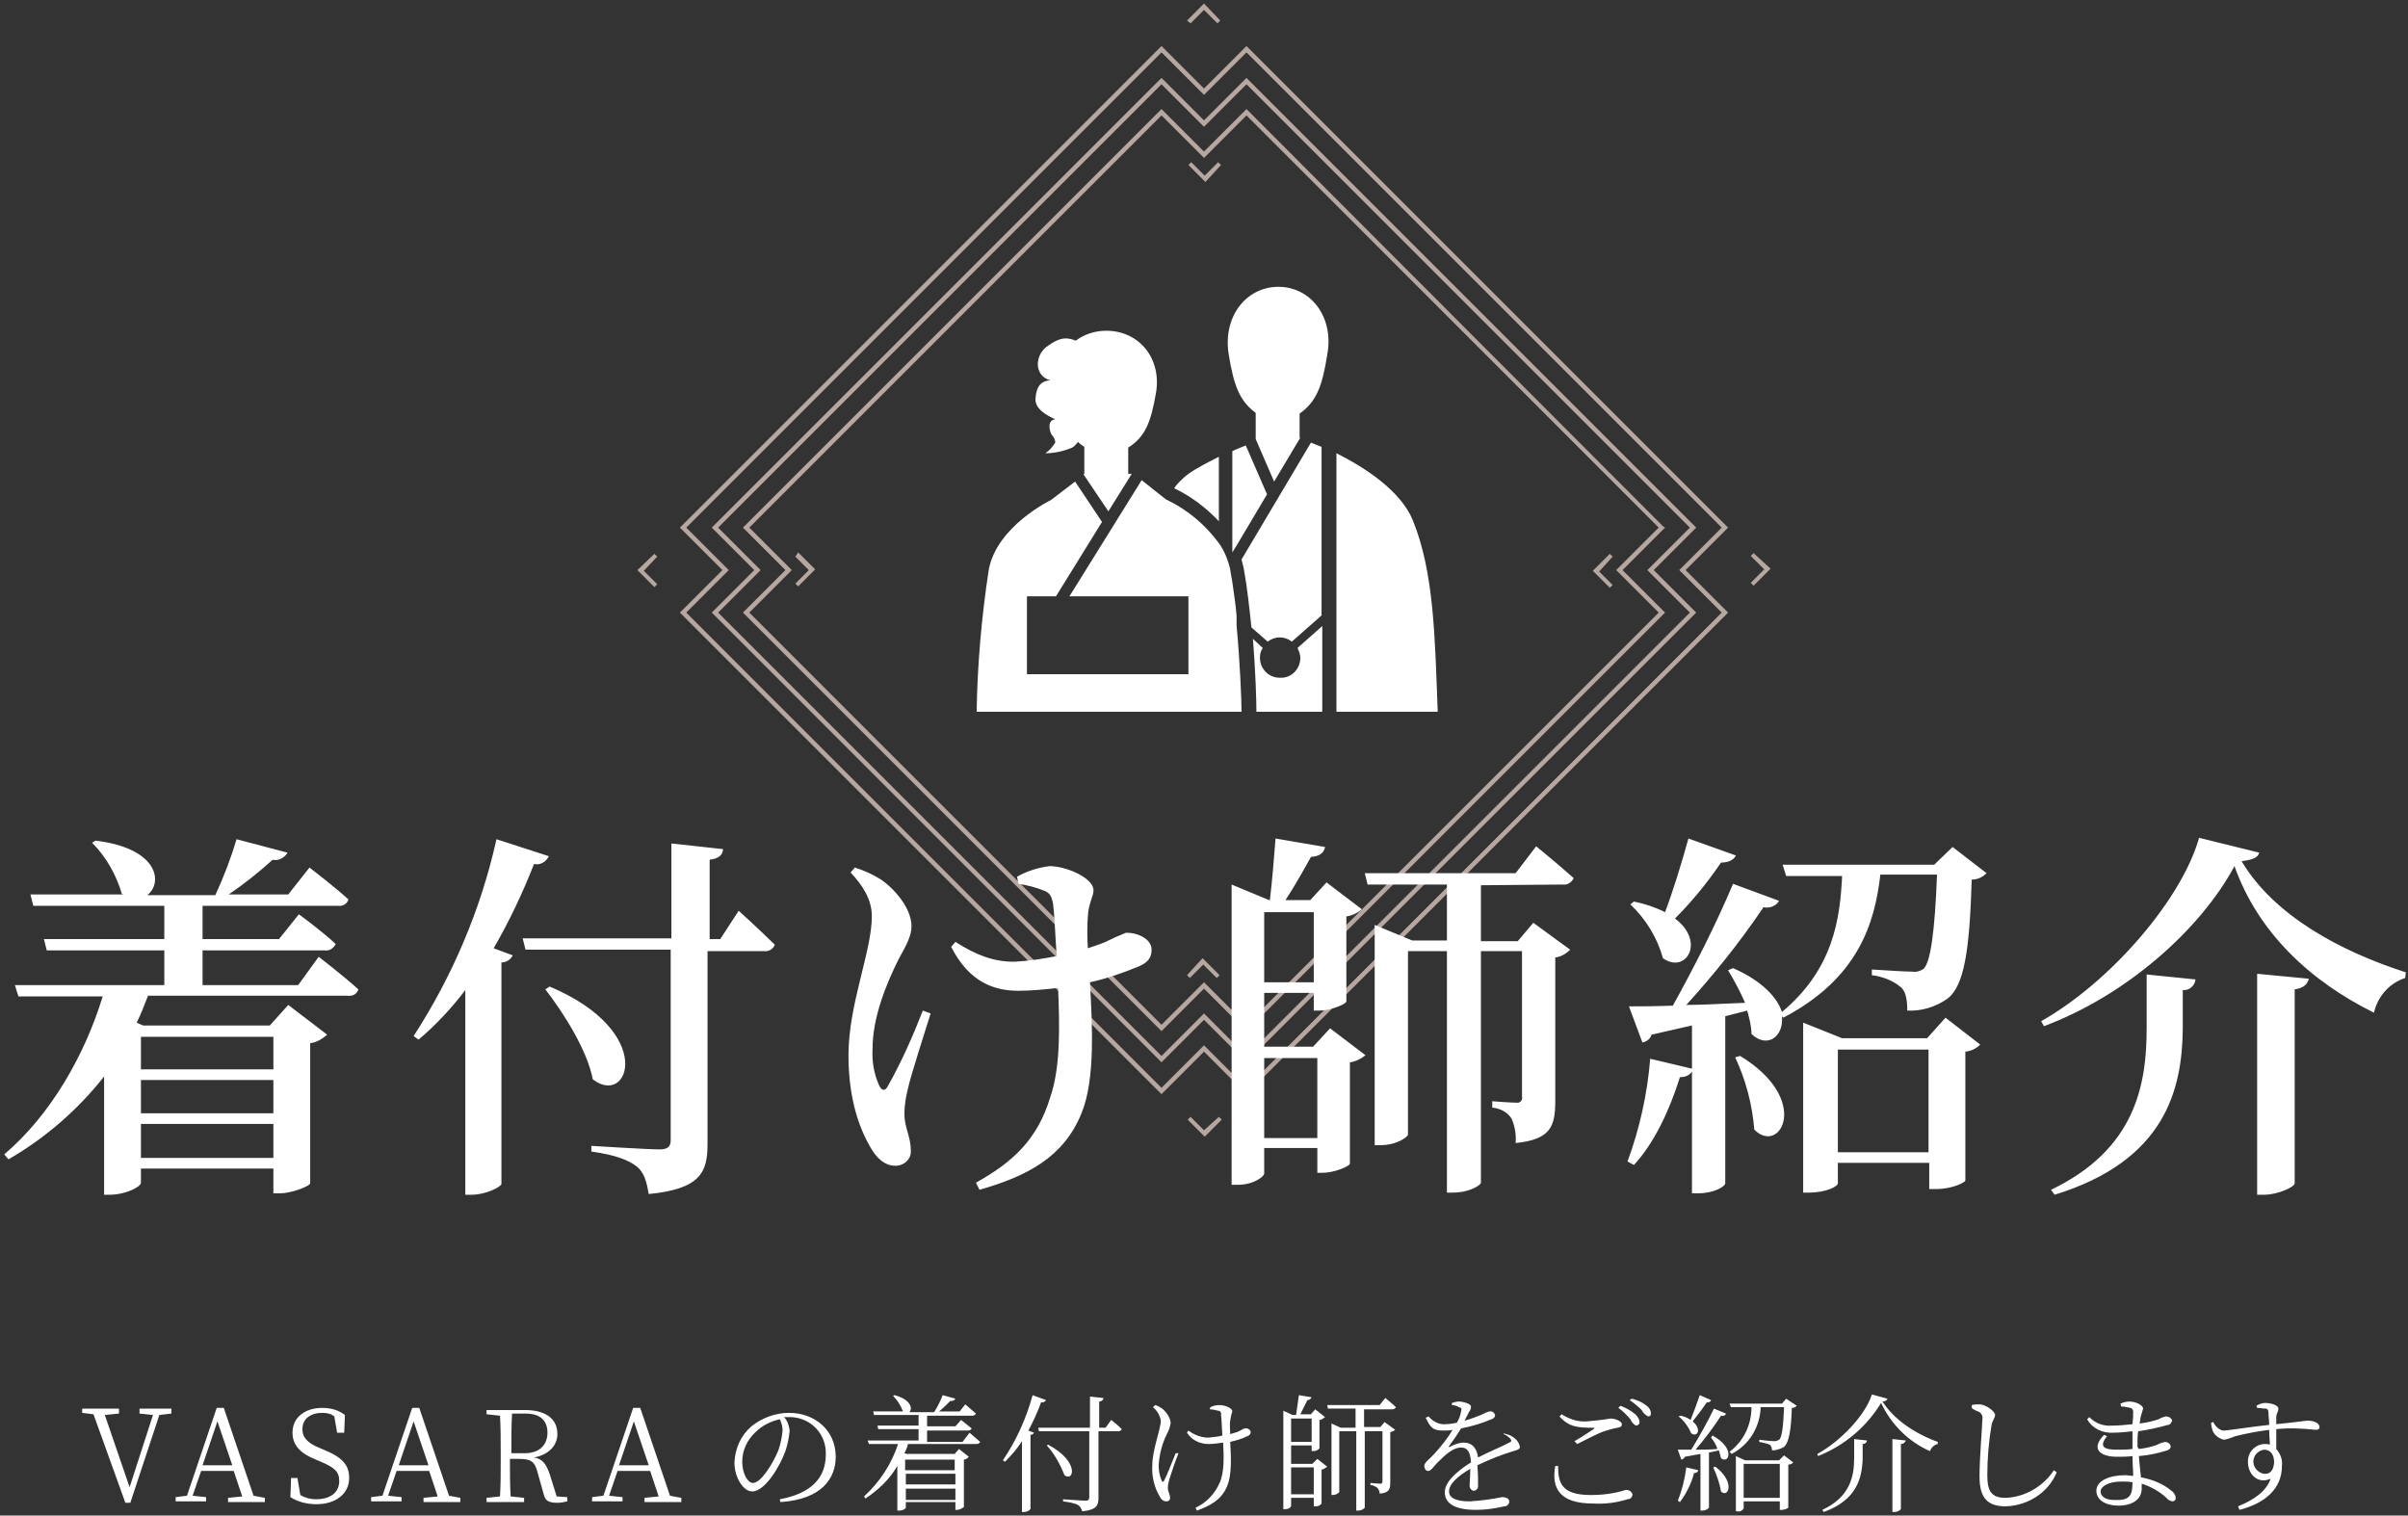 <?xml version="1.0" encoding="utf-8"?>
<!-- Generator: Adobe Illustrator 27.7.0, SVG Export Plug-In . SVG Version: 6.00 Build 0)  -->
<svg version="1.1" id="h.svg" xmlns="http://www.w3.org/2000/svg" xmlns:xlink="http://www.w3.org/1999/xlink" x="0px" y="0px"
	 viewBox="0 0 340 214" style="enable-background:new 0 0 340 214;" xml:space="preserve">
<rect x="0" y="0" width="340" height="214" fill="#333333" stroke="none"/>
<style type="text/css">
	.st0{fill-rule:evenodd;clip-rule:evenodd;fill:#B6A7A1;}
	.st1{fill-rule:evenodd;clip-rule:evenodd;fill:#FFFFFF;}
</style>
<g>
	<path id="菱形" class="st0" d="M168.1,3.3l1.9-1.9l1.9,1.9l0.4-0.4L170,0.5l-2.4,2.4L168.1,3.3L168.1,3.3L168.1,3.3z M247.6,78.1
		l-0.4,0.4l0,0l1.9,1.9l-1.9,1.9l0.4,0.4l2.4-2.4L247.6,78.1z M92.8,78.6l-0.4-0.4l0,0L90,80.5l2.4,2.4l0.4-0.4l-1.9-1.9L92.8,78.6z
		 M170,159.6l-1.9-1.9l-0.4,0.4l2.4,2.4l2.4-2.4l-0.4-0.4L170,159.6z M172.4,23.3l-0.4-0.4l0,0l-1.9,1.9l-1.9-1.9l-0.4,0.4l2.4,2.4
		L172.4,23.3z M167.6,137.7l0.4,0.4l0,0l1.9-1.9l1.9,1.9l0.4-0.4l-2.4-2.4L167.6,137.7z M227.7,78.6l-0.4-0.4l-2.4,2.4l2.4,2.4
		l0.4-0.4l-1.9-1.9L227.7,78.6z M112.3,78.6L112.3,78.6z M112.3,78.6l1.9,1.9l-1.9,1.9l0.4,0.4l2.4-2.4l-2.4-2.4L112.3,78.6z
		 M239.3,74.3L176,11l-6,6l-6-6l-63.5,63.5l6,6l-6,6L164,150l6-6l6,6l63.5-63.5l-6-6l6-6L239.3,74.3z M238.6,86.5L176,149.1l-6-6
		l-6,6l-62.6-62.6l6-6l-6-6L164,11.9l6,6l6-6l62.6,62.6l-6,6L238.6,86.5z M234.8,74.3L176,15.4l-6,6l-6-6l-59.1,59.1l6,6l-6,6
		l59.1,59.1l6-6l6,6l59.1-59.1l-6-6l6-6L234.8,74.3z M234.2,86.5L176,144.7l-6-6l-6,6l-58.2-58.2l6-6l-6-6L164,16.3l6,6l6-6
		l58.2,58.2l-6,6L234.2,86.5z M176,6.5l-6,6l-6-6l-68,68l6,6l-6,6l0.2,0.2l67.8,67.8l6-6l6,6l68-68l-6-6l6-6L176,6.5z M243.1,86.5
		L176,153.6l-6-6l-6,6L96.9,86.5l6-6l-6-6L164,7.4l6,6l6-6l67.1,67.1l-6,6L243.1,86.5z"/>
	<path id="着物一覧icon" class="st1" d="M180.5,40.5c-4.6,0-7.9,4.3-7,9.6c0.7,4.3,1.5,6.5,3.8,8.2v3.7l2.6,6l3.7-6.2l-0.1,0
		v-3.4c2.4-1.7,3.2-3.9,3.9-8.3C188.4,44.8,185.1,40.5,180.5,40.5z M199.5,73.5c-1.7-4.2-6.8-7.5-10.8-9.5v36.5H203
		C202.6,90.1,202.5,80.9,199.5,73.5L199.5,73.5z M178.9,69.8l-3-6.9c-0.7,0.3-1.3,0.5-1.9,0.8v14.3l0.5-0.8L178.9,69.8z M175.3,79
		c0.1,0.4,0.2,0.8,0.3,1.2c0.5,2.7,0.8,5.6,1.1,8.4l2.3,2c1-0.8,2.4-0.8,3.4,0l4.2-3.7V63.1c-0.5-0.2-1-0.4-1.5-0.6L175.3,79z
		 M172.1,73.6v-9.1c-1,0.5-2,1-3,1.6c-1.3,0.7-2.4,1.6-3.3,2.8l0.1,0.1C168.2,70.1,170.3,71.7,172.1,73.6z M183.6,92.9
		c0,1.6-1.3,2.9-2.9,2.8c-1.6,0-2.8-1.3-2.8-2.8c0-0.5,0.1-1,0.4-1.4l-1.4-1.3c0.4,4.8,0.5,8.9,0.5,10.3h9.3V88.4l-3.5,3.1
		C183.4,91.9,183.6,92.4,183.6,92.9L183.6,92.9z M146.2,56.4c0,1.2,1.2,2.1,2.8,2.8c-1.1,0.1-0.9,1.5-0.5,2.2
		c0.3,0.3,0.5,0.7,0.5,1.1c-0.4,0.6-0.8,1.1-1.4,1.5c1.3,0,2.6-0.3,3.8-0.8c0.3-0.2,0.6-0.5,0.8-0.8c0.3,0.3,0.6,0.5,0.9,0.7v3.8
		l-0.1,0.1l3.5,5.2l3.3-5.3h-0.5v-3.7c2.4-1.5,3.2-3.6,3.9-7.6c0.9-4.9-2.3-8.9-7-8.9c-1.6,0-3.1,0.5-4.3,1.4
		c-1.3-0.5-2.2-0.5-3.9,0.7c-2,1.3-2,4.3,0.3,4.9C147,53.8,146.3,54.5,146.2,56.4z M174.6,87c-0.1-1.4-0.3-2.7-0.5-4.1
		c-0.1-0.9-0.3-1.7-0.4-2.5c-0.3-1.3-0.8-2.6-1.6-3.7c-1.9-2.6-4.4-4.7-7.3-6.1l-0.2-0.1l-3.4-2.7l-10.2,16.4h16.8v11H145v-11h4.1
		l6.5-10.5l-3.8-5.7l-3.4,2.6c0,0-7.7,3.7-8.8,9.9c-1,6.6-1.6,13.3-1.7,20h37.4c0-1.6-0.2-6.7-0.7-12.2
		C174.6,87.9,174.6,87.5,174.6,87L174.6,87z"/>
	<path id="VASARAの着付け師をご紹介します" class="st1" d="M24.2,198.9h-4.5v0.7l1.9,0.2L18.3,210l-3.5-10.2l2-0.2v-0.7
		h-5.2v0.6l1.6,0.2l4.5,12.5h0.7l4.1-12.4l1.7-0.2L24.2,198.9L24.2,198.9z M28.6,206.9l2.1-6.2l2.1,6.2H28.6z M35.8,211.2l-4.2-12.4
		h-1l-4.2,12.4l-1.6,0.2v0.6h4.3v-0.6l-1.9-0.2l1.2-3.5H33l1.2,3.6l-2,0.2v0.6h5.2v-0.6L35.8,211.2z M45,204.4
		c-1.4-0.6-2.3-1.3-2.3-2.6c0-1.5,1.2-2.3,2.8-2.3c0.6,0,1.2,0.1,1.7,0.5l0.4,2.3h1l0.1-2.5c-0.9-0.7-2-1-3.2-1
		c-2.4,0-4.2,1.3-4.2,3.5c0,1.9,1.3,3,3.3,3.8l0.7,0.3c1.9,0.8,2.6,1.4,2.6,2.7c0,1.7-1.3,2.6-3.3,2.6c-0.8,0-1.5-0.2-2.2-0.6
		l-0.4-2.4h-0.9l-0.1,2.7c1.1,0.7,2.4,1,3.7,1c2.6,0,4.6-1.4,4.6-3.7c0-1.8-0.9-2.9-3.6-4L45,204.4z M56.3,206.9l2.1-6.2l2.1,6.2
		H56.3z M63.4,211.2l-4.2-12.4h-1L54,211.2l-1.6,0.2v0.6h4.3v-0.6l-1.9-0.2l1.2-3.5h4.6l1.2,3.6l-2,0.2v0.6h5.2v-0.6L63.4,211.2z
		 M72.2,205.2c0-2.1,0-3.8,0.1-5.6h1.9c2.1,0,3.1,1,3.1,2.7c0,1.7-1.1,2.9-3.2,2.9L72.2,205.2L72.2,205.2z M78.6,211.3l-1-3.2
		c-0.5-1.4-1-2.1-2.2-2.3c2.2-0.4,3.3-1.8,3.3-3.3c0-2.2-1.7-3.4-4.6-3.4h-5.4v0.6l1.9,0.2c0.1,1.7,0.1,3.5,0.1,5.2v1
		c0,1.8,0,3.5-0.1,5.2l-1.9,0.2v0.6h5.3v-0.6l-1.9-0.2c-0.1-1.7-0.1-3.4-0.1-5.3h1.2c1.7,0,2.3,0.3,2.7,1.9l0.9,3.2
		c0.2,0.8,0.7,1.1,1.9,1.1c0.5,0,0.9-0.1,1.4-0.2v-0.6L78.6,211.3z M87.4,206.9l2.1-6.2l2.1,6.2H87.4z M94.6,211.2l-4.2-12.4h-1
		l-4.2,12.4l-1.6,0.2v0.6h4.3v-0.6l-1.9-0.2l1.2-3.5h4.6l1.2,3.6l-2,0.2v0.6h5.2v-0.6L94.6,211.2z M110.5,202
		c-0.1,1-0.3,1.9-0.6,2.8c-0.7,1.7-2.4,4.6-3.6,4.6c-0.7,0-1.5-1.3-1.5-3c0-1.6,0.7-3.1,1.9-4.2c0.9-0.9,2.1-1.5,3.4-1.8
		C110.3,200.8,110.5,201.4,110.5,202L110.5,202z M110.2,212.1c5.9-0.4,7.8-3.4,7.8-6.4c0-3.7-2.9-6.2-6.6-6.2
		c-1.9,0-3.8,0.7-5.3,1.9c-1.5,1.3-2.3,3.1-2.4,5.1c0,2.2,1.3,4.1,2.5,4.1c1.8,0,3.9-3.5,4.7-5.7c0.3-0.9,0.5-1.9,0.6-2.9
		c-0.1-0.7-0.3-1.4-0.8-1.9c0.2,0,0.4,0,0.6,0c2.8-0.1,5.2,2,5.3,4.9c0,0.1,0,0.3,0,0.4c0,3.3-2.1,5.5-6.5,6.3L110.2,212.1z
		 M134.8,206.1v1.5h-7v-1.5H134.8z M127.9,211.8v-1.6h7v1.6L127.9,211.8L127.9,211.8z M127.9,208.1h7v1.5h-7V208.1z M135.9,203.6h-5
		V202h5.8c0.2,0,0.4-0.1,0.5-0.3c-0.5-0.4-1-0.8-1.5-1.2l-0.8,0.9h-4v-1.5h6.4c0.2,0,0.4-0.1,0.5-0.3c-0.6-0.5-1.5-1.3-1.5-1.3
		l-0.8,1h-2.9c0.6-0.5,1.1-1,1.6-1.5c0.3,0.1,0.6-0.1,0.7-0.3l-1.8-0.5c-0.3,0.8-0.7,1.6-1.2,2.4h-3.5c0.5-0.5,0.2-1.8-2.1-2.4
		l-0.2,0.1c0.6,0.6,1.1,1.4,1.4,2.2h-4.2l0.1,0.5h6.3v1.5h-5.8l0.1,0.5h5.7v1.6h-7.2l0.2,0.5h4.1c-0.9,2.8-2.6,5.4-4.8,7.4l0.2,0.3
		c1.8-1.2,3.4-2.7,4.5-4.6v6.3h0.2c0.4,0,0.8-0.1,1-0.4v-0.8h7v1.1h0.2c0.4,0,0.7-0.2,1-0.4v-6.7c0.3,0,0.5-0.2,0.7-0.4l-1.4-1.1
		l-0.6,0.7H128l-0.3-0.1c0.2-0.4,0.4-0.8,0.5-1.3h9.7c0.2,0,0.4-0.1,0.5-0.3c-0.6-0.5-1.5-1.3-1.5-1.3L135.9,203.6z M145.8,197
		c-0.9,3.3-2.3,6.4-4.2,9.2l0.3,0.2c0.9-0.9,1.7-1.8,2.4-2.9v10h0.2c0.4,0,0.7-0.1,1-0.4v-10.5c0.2,0,0.4-0.1,0.5-0.3l-0.8-0.3
		c0.7-1.3,1.3-2.6,1.8-4c0.3,0.1,0.6-0.1,0.7-0.3L145.8,197z M156.1,201.6h-0.9v-3.7c0.3,0,0.6-0.2,0.6-0.5c0,0,0,0,0,0l-1.9-0.2
		v4.4h-7.3l0.1,0.5h7.1v9.3c0,0.3-0.1,0.5-0.5,0.5c-0.5,0-3.2-0.2-3.2-0.2v0.3c0.7,0.1,1.5,0.2,2.1,0.5c0.3,0.2,0.5,0.5,0.6,0.9
		c2.1-0.2,2.3-0.9,2.3-1.9v-9.4h2.8c0.2,0,0.4-0.1,0.5-0.3c-0.6-0.6-1.5-1.3-1.5-1.3L156.1,201.6z M147.8,204.1
		c1.1,1.2,1.9,2.7,2.5,4.2c1.3,1,2.2-1.9-2.3-4.3L147.8,204.1z M166,205.2c-0.5,1.2-1.3,3.3-1.6,3.8c-0.1,0.3-0.3,0.3-0.4,0
		c-0.3-0.7-0.4-1.4-0.4-2.1c0.1-1.6,0.5-3.1,1.2-4.5c0.3-0.5,0.4-1,0.5-1.5c-0.1-0.8-0.6-1.5-1.2-2c-0.3-0.2-0.6-0.4-1-0.5l-0.3,0.3
		c0.6,0.5,1,1.2,1.1,1.9c0,1.2-1.2,4.1-1.2,6.3c-0.1,1.6,0.3,3.2,1.1,4.5c0.2,0.4,0.5,0.6,0.9,0.6c0.3,0,0.5-0.2,0.5-0.4
		c0,0,0,0,0-0.1c0-0.6-0.3-0.8-0.3-1.4c0-0.4,0.1-0.8,0.2-1.2c0.2-0.6,0.8-2.5,1.3-3.7L166,205.2z M170.8,199c0.4,0,0.8,0.1,1.2,0.2
		c0.3,0,0.5,0.3,0.4,0.6c0.1,0.5,0.1,1.8,0.2,2.9c-0.7,0.2-1.3,0.2-2,0.3c-1,0-2-0.4-2.8-1l-0.2,0.3c0.6,1,1.8,1.6,3,1.6
		c0.7,0,1.4-0.1,2.1-0.2c0.1,1.8,0.2,4.2-0.5,5.7c-0.7,1.6-1.9,2.8-3.4,3.5l0.2,0.4c1.9-0.7,3.4-1.5,4.2-3.3
		c0.8-1.7,0.6-4.5,0.5-6.4c0.8-0.2,1.6-0.4,2.4-0.8c0.3-0.1,0.5-0.3,0.5-0.6c-0.1-0.4-0.5-0.6-0.9-0.5c-0.1,0-0.3,0.2-1,0.5
		c-0.3,0.1-0.7,0.2-1,0.3c0-0.7-0.1-1.5,0-1.9c0.1-0.4,0.1-0.8,0.3-1.3c0-0.5-1.1-0.9-1.8-0.9c-0.5,0-0.9,0.1-1.3,0.3L170.8,199z
		 M182.3,211v-3.8h3.2v3.8L182.3,211L182.3,211z M185.2,200.3v3.3h-2.9v-3.3H185.2z M185.3,206.7h-3v-2.6h2.9v0.8h0.2
		c0.3,0,0.7-0.1,0.9-0.4v-4c0.3,0,0.5-0.2,0.8-0.4l-1.4-1.1l-0.6,0.7h-1.5c0.3-0.6,0.7-1.4,1-2c0.3,0,0.5-0.2,0.6-0.4l-1.8-0.3
		c-0.1,0.8-0.3,2-0.4,2.8h-0.5l-1.3-0.6v13.9h0.2c0.4,0,0.7-0.1,0.9-0.4v-1.2h3.2v1.2h0.2c0.4,0,0.7-0.1,0.9-0.4v-4.8
		c0.3,0,0.5-0.2,0.8-0.4l-1.4-1.1L185.3,206.7z M196.6,199c0.2,0,0.4-0.1,0.5-0.3c-0.5-0.5-1.5-1.3-1.5-1.3l-0.8,1h-7.4l0.1,0.5h3.9
		v2.7h-2.1l-1.3-0.6v10.1h0.1c0.4,0,0.7-0.1,1-0.4v-8.6h2.4v11.2h0.2c0.4,0,0.7-0.1,1-0.4v-10.8h2.5v7.1c0,0.1-0.1,0.3-0.2,0.3
		c0,0-0.1,0-0.1,0c-0.3,0-1.4-0.1-1.4-0.1v0.3c0.4,0,0.7,0.2,1,0.4c0.2,0.3,0.3,0.5,0.3,0.8c1.4-0.1,1.5-0.7,1.5-1.6v-7.1
		c0.3,0,0.5-0.2,0.7-0.3l-1.5-1.1l-0.6,0.7h-2.3V199L196.6,199L196.6,199z M212.3,202.5c0.3,0.1,0.6,0.3,0.9,0.6
		c0.3,0.3,0.2,0.5-0.1,0.6c-1.1,0.6-2.9,1.3-4.4,2.1c-0.2-1.4-0.9-2.1-2-2.1c-0.7,0-1.4,0.3-2,0.6c-0.1,0.1-0.2,0-0.1-0.1
		c0.6-0.8,1.2-1.7,1.7-2.5c1.5-0.3,2.9-0.7,4.3-1.3c0.3-0.1,0.5-0.3,0.5-0.6c-0.1-0.3-0.4-0.6-0.8-0.5c0,0,0,0,0,0
		c-0.4,0.1-0.8,0.3-1.2,0.5c-0.8,0.3-1.5,0.6-2.3,0.8c0.2-0.5,0.5-0.9,0.6-1.2c0.2-0.2,0.3-0.5,0.3-0.8c0-0.4-1.2-0.7-1.7-0.7
		c-0.3,0-0.7,0.1-1,0.2v0.3c0.3,0,0.7,0.1,1,0.3c0.4,0.1,0.4,0.3,0.3,0.6c-0.1,0.6-0.3,1.1-0.6,1.6c-0.5,0.1-1.1,0.2-1.6,0.2
		c-0.9,0.1-1.8-0.4-2.4-1.1l-0.4,0.2c0.7,1.4,1,1.8,2.5,1.8c0.4,0,0.9,0,1.3-0.1c-0.7,1.2-1.6,2.3-2.5,3.3c-0.8,0.9-1.5,1.3-1.5,1.8
		c0,0.3,0.2,0.7,0.5,0.7c0,0,0.1,0,0.1,0c0.4,0,0.9-0.9,1.6-1.5c0.8-0.8,1.9-1.8,3-1.8c0.9,0,1.3,0.6,1.4,2.1
		c-2.1,1.3-3.7,2.8-3.7,4.2s1.1,2.5,4.4,2.5c1.4,0,2.7-0.2,4-0.5c0.4,0,0.7-0.3,0.7-0.7c0-0.3-0.3-0.6-1-0.6c-1.5,0.3-3,0.5-4.6,0.6
		c-1.7,0-2.9-0.4-2.9-1.4c0-1.1,1.3-2.2,3-3.2c0,1-0.1,1.9-0.1,2.4c0,0.3,0.2,0.6,0.5,0.7c0,0,0.1,0,0.1,0c0.3,0,0.6-0.3,0.6-0.6
		c0,0,0-0.1,0-0.1c0-0.6,0-1.9-0.1-2.9c1.7-0.8,3.4-1.5,5.1-2c0.7-0.2,0.9-0.3,0.9-0.6c-0.1-0.6-0.5-1.1-1-1.4
		c-0.4-0.3-0.9-0.4-1.3-0.5L212.3,202.5z M219.6,207c-0.6,3.2,0.7,5.3,5.3,5.3c1.7,0.1,3.3-0.1,4.9-0.6c0.4,0,0.7-0.3,0.7-0.7
		c-0.1-0.4-0.6-0.7-1-0.6c-1.6,0.5-3.2,0.7-4.9,0.7c-4.2,0-4.6-1.8-4.6-4.1L219.6,207L219.6,207z M222.7,203.9
		c1.2-0.6,2.9-1.5,3.8-1.8c0.6-0.2,1.3-0.4,1.9-0.5c0.5-0.1,0.6-0.2,0.6-0.5c0-0.4-0.9-0.8-1.6-0.8c-1.1,0.2-2.2,0.3-3.3,0.4
		c-1.3,0.1-2.5-0.3-3.6-1l-0.3,0.3c1.3,1.5,2.6,1.6,4.7,1.6c0.3,0,0.3,0.1,0.1,0.2c-0.6,0.4-1.8,1.2-2.7,1.7L222.7,203.9z
		 M230.1,197.7c0.6,0.4,1.2,0.9,1.7,1.4c0.2,0.4,0.5,0.7,0.9,0.9c0.2,0,0.4-0.1,0.4-0.3c0,0,0-0.1,0-0.1c0-0.5-0.3-0.9-0.6-1.1
		c-0.6-0.5-1.3-0.8-2.1-1L230.1,197.7z M228.5,198.8c0.6,0.4,1.2,1,1.7,1.6c0.2,0.4,0.4,0.7,0.8,0.9c0.2,0,0.4-0.1,0.5-0.4
		c0,0,0-0.1,0-0.1c0-0.4-0.3-0.8-0.6-1.1c-0.6-0.5-1.3-0.9-2.1-1.2L228.5,198.8z M240,197c-0.4,1.2-0.9,2.5-1.3,3.5
		c-0.4-0.3-0.9-0.5-1.4-0.6L237,200c0.8,0.6,1.4,1.5,1.8,2.4c0.9,0.6,1.5-0.6,0.2-1.7c0.7-0.9,1.4-1.8,2-2.7
		c0.3,0.1,0.5-0.1,0.6-0.3L240,197z M237.2,212.1c0.9-1.2,1.6-2.6,2-4.1c0.3,0,0.5-0.1,0.6-0.4l-1.7-0.4c-0.2,1.6-0.6,3.2-1.2,4.7
		L237.2,212.1z M241.6,203c0.4,0.5,0.7,1,0.9,1.6c-1.1,0.1-2.2,0.1-3.1,0.1c1.3-1.5,2.5-3.1,3.6-4.8c0.3,0.1,0.6,0,0.7-0.3l-1.7-0.7
		c-0.8,1.7-2.1,4-3.2,5.8c-0.8,0-1.5,0-1.9,0l0.5,1.4c0.2,0,0.4-0.2,0.5-0.4l2.2-0.4v8h0.2c0.4,0,0.7-0.1,1-0.4v-7.8
		c0.5-0.1,1-0.2,1.4-0.3c0.1,0.3,0.2,0.7,0.3,1.1c1.1,0.9,2.1-1.4-1.2-3.2L241.6,203z M241.9,207.2c0.5,1.1,0.9,2.2,1.1,3.4
		c1,1,2.1-1.3-0.8-3.5L241.9,207.2z M246.2,211.5v-4.8h5.1v4.8H246.2z M251.2,206.2h-4.8l-1.3-0.6v7.8h0.2c0.4,0.1,0.7-0.1,0.9-0.4
		v-1h5.1v1.2h0.2c0.4,0,0.7-0.1,1-0.3v-6.1c0.3,0,0.5-0.1,0.7-0.3l-1.3-1L251.2,206.2z M252.2,197.5l-0.6,0.7h-7.4l0.2,0.5h2.9
		c0,2.5-1.1,4.8-3.1,6.3l0.3,0.3c2.5-1.3,4-3.8,4.1-6.6h3.3c-0.1,2.7-0.3,4.3-0.7,4.6c-0.2,0.1-0.4,0.2-0.6,0.2
		c-0.4,0-1.5-0.1-2.2-0.2v0.3c0.5,0.1,1,0.2,1.5,0.4c0.2,0.2,0.3,0.5,0.3,0.8c0.6,0,1.2-0.2,1.7-0.5c0.7-0.6,1-2.4,1.1-5.5
		c0.3,0,0.5-0.1,0.7-0.3L252.2,197.5z M267.2,203.2v10.3h0.2c0.4,0,0.7-0.1,1-0.4v-9.2c0.3,0,0.6-0.2,0.7-0.5L267.2,203.2z
		 M261.8,203.2v2.7c0,2.6-0.6,5.5-4.5,7.3l0.2,0.3c4.7-1.7,5.4-4.8,5.5-7.5v-2.1c0.3,0,0.6-0.2,0.6-0.5L261.8,203.2z M265.6,198.1
		c1.4,3,3.9,5.5,6.9,6.8c0.2-0.5,0.6-0.9,1.1-1l0-0.3c-3.3-1.2-6.2-3.2-7.8-5.7c0.3,0,0.6-0.1,0.7-0.4l-2.2-0.6
		c-0.9,2.9-4.4,6.6-7.7,8.4l0.1,0.3C260.5,204.1,263.6,201.4,265.6,198.1L265.6,198.1z M279.5,199.4c0.3,0.2,0.5,0.6,0.4,1
		c0,1-0.4,5.3-0.4,8.1c0,3.1,1.2,4.2,3.7,4.2c3.1-0.1,6-1.9,7.2-4.8l-0.4-0.3c-1.5,2.3-4.1,3.8-6.8,3.9c-2,0-2.6-0.9-2.6-3.2
		c0-2.4,0.2-4.7,0.6-7.1c0.2-0.8,0.5-1,0.5-1.4c0-0.5-1.2-1.4-2.1-1.5c-0.4,0-0.8,0-1.2,0.1v0.4
		C278.7,199.1,279.1,199.2,279.5,199.4L279.5,199.4z M298.5,211.8c-1.2,0-1.9-0.5-1.9-1.2c0-0.7,1.1-1.4,2.9-1.4
		c0.5,0,1.1,0,1.6,0.1C301.1,211.2,300.7,211.9,298.5,211.8L298.5,211.8z M301.8,204.3c0-0.8,0-1.6,0.1-2.2c1.4-0.2,2.8-0.5,4.2-0.9
		c0.3,0,0.5-0.3,0.6-0.6c-0.1-0.4-0.5-0.6-0.9-0.6c-0.4,0.1-0.7,0.2-1,0.4c-0.9,0.3-1.8,0.5-2.7,0.6c0.1-0.4,0.1-0.8,0.2-1.1
		c0.1-0.3,0.2-0.7,0.3-1c0-0.5-1.1-1-1.9-1c-0.4,0-0.9,0.1-1.3,0.3l0.1,0.4c0.4,0,0.9,0.1,1.3,0.2c0.2,0,0.4,0.3,0.4,0.5
		c0,0,0,0,0,0c0,0.2,0,0.9-0.1,1.8c-1,0.1-1.9,0.2-2.9,0.2c-1.2,0.1-2.3-0.3-3.2-1.2l-0.3,0.3c0.7,1.3,2.2,2,3.7,1.9
		c0.9,0,1.8-0.1,2.7-0.2c0,0.6,0,1.2,0,1.8v0.7c-0.7,0.1-1.5,0.1-2.2,0.1c-1.8,0-2.6-0.4-1.4-1.9l-0.4-0.2c-1.9,1.9-0.7,3.1,1.8,3.1
		c0.7,0,1.5,0,2.2-0.1c0,1.1,0.1,2.1,0.1,2.8c-0.4,0-0.7-0.1-1.1-0.1c-2.3,0-4.1,0.8-4.1,2.2c0,1.3,1.3,2.1,3.1,2.1
		c2,0,3.3-0.9,3.3-2.4c0-0.2,0-0.5,0-0.7c1.3,0.4,2.5,1.1,3.5,2c0.2,0.3,0.5,0.4,0.8,0.5c0.3,0,0.5-0.2,0.5-0.4c0,0,0-0.1,0-0.1
		c0-0.4-0.3-0.8-0.6-1c-1.2-1-2.7-1.6-4.3-1.9c-0.1-0.8-0.2-1.9-0.3-3c1.4-0.1,2.7-0.4,4-0.8c0.3-0.1,0.5-0.3,0.5-0.6
		c-0.1-0.4-0.5-0.6-0.8-0.6c-0.4,0.1-0.8,0.2-1.1,0.4c-0.8,0.3-1.7,0.5-2.6,0.6L301.8,204.3L301.8,204.3z M319.6,208.1
		c-0.9-0.2-1.6-1.1-1.4-2c0.1-0.7,0.7-1.3,1.5-1.4c0.8,0,1.4,0.6,1.4,1.8C321,207.7,320.5,208.2,319.6,208.1L319.6,208.1z
		 M318.7,198.8c0.4,0,0.8,0.1,1.2,0.1c0.3,0,0.4,0.3,0.4,0.6c0,0.5,0.1,1.1,0.1,1.7c-2.1,0.2-5.8,0.8-6.5,0.8
		c-0.6-0.1-1.1-0.6-1.4-1.2l-0.3,0.1c0,0.4,0.1,0.7,0.2,1.1c0.3,0.7,0.9,1.1,1.6,1.3c0.6-0.1,1.1-0.3,1.6-0.5
		c1.6-0.4,3.2-0.7,4.8-0.9c0,0.8,0.1,1.6,0.1,2.1c-0.2-0.1-0.5-0.1-0.7-0.1c-1.3,0-2.4,1.1-2.4,2.4c0,0,0,0.1,0,0.1
		c0,1.8,1.4,3.2,3.2,2.4c-0.6,1.8-2.4,3-4.6,3.9l0.2,0.5c3.5-0.9,6-2.9,6-6.2c0.1-0.9-0.2-1.7-0.8-2.4c0-0.9,0-1.9,0-2.8
		c1.9-0.2,3.7-0.1,5.6,0.1c0.2,0,0.5-0.1,0.5-0.3c0,0,0-0.1,0-0.1c0-0.6-0.9-0.9-1.6-0.9c-0.4,0-1.5,0.2-4.5,0.5c0-0.4,0-0.8,0-1
		c0-0.5,0.3-0.7,0.3-1.2c0-0.5-1.1-0.8-1.9-0.8c-0.4,0-0.9,0.2-1.2,0.4L318.7,198.8z"/>
	<path id="着付け師紹介" class="st1" d="M38.6,146.4v4.6H19.9v-4.6H38.6z M19.9,163.5v-4.8h18.7v4.8H19.9z M19.9,152.5h18.7
		v4.7H19.9V152.5z M42.1,139.1H28.6v-4.9h17.3c0.6,0.1,1.2-0.3,1.5-0.9c-1.9-1.8-5.2-4.2-5.2-4.2l-2.8,3.5H28.6v-4.7h19.1
		c0.6,0.1,1.3-0.2,1.5-0.9c-2.1-1.9-5.5-4.5-5.5-4.5l-3,3.8h-8.4c2.2-1.5,4.2-3.1,6.2-4.9c0.8,0.2,1.7-0.3,2.1-1l-7.2-1.9
		c-0.8,2.7-1.8,5.3-3,7.9h-9.6c2.2-1.7,1.7-6.6-7.3-7.7l-0.5,0.3c2,2,3.4,4.5,4.2,7.2l0.2,0.1H4.3l0.4,1.6h18.5v4.7h-17l0.4,1.6
		h16.6v4.9H2.1l0.5,1.6h11.9C12,148.9,7.2,157.4,0.6,163l0.6,0.7c5.2-3,9.8-7,13.5-11.7v16.7h0.8c2.2,0,4.4-1.1,4.4-1.7v-2h18.7v3.5
		h0.9c1.7,0,4.2-1,4.3-1.4v-19.8c0.9-0.1,1.7-0.6,2.4-1.2l-5.5-4.2l-2.6,2.9H20.2l-0.9-0.4c0.6-1.2,1.1-2.5,1.6-3.8h28.2
		c0.6,0.1,1.3-0.2,1.5-0.9c-2.1-1.9-5.6-4.6-5.6-4.6L42.1,139.1z M70.1,118.5c-2.2,9.9-6.2,19.3-11.7,27.8l0.7,0.5
		c2.5-2.1,4.7-4.5,6.6-7v28.9h0.9c2,0,4.1-1.1,4.2-1.5v-31.3c0.7,0,1.3-0.4,1.6-1l-2.7-1c2.2-3.8,4.1-7.8,5.7-11.9
		c0.9,0.2,1.7-0.3,2.1-1.1L70.1,118.5z M101.7,132.6h-1.5v-11.2c1.3-0.2,1.8-0.6,1.9-1.5l-7.3-0.8v13.4h-21l0.4,1.6h20.5v26.9
		c0,0.9-0.4,1.3-1.6,1.3c-1.6,0-9.6-0.5-9.6-0.5v0.8c3.5,0.5,5.2,1.2,6.4,2.1c1.1,0.9,1.4,2.2,1.7,3.9c7.3-0.7,8.3-3.1,8.3-7v-27.3
		h8c0.6,0.1,1.3-0.3,1.5-0.9c-1.9-1.9-5.1-4.8-5.1-4.8L101.7,132.6z M77,139.7c2.7,3.5,5.9,8.6,6.7,12.7c5.1,4,9.1-6.7-6.1-13.1
		L77,139.7z M130.3,142.7c-1.4,3.6-3,7.2-4.9,10.6c-0.4,0.8-0.9,0.8-1.3-0.1c-0.7-1.6-1-3.3-0.9-5.1c0-4.4,1.9-9.1,3.7-12.7
		c1-1.8,1.8-3.2,1.8-4.6c0-2.8-2.8-5.6-4.3-6.6c-1.1-0.7-2.4-1.3-3.7-1.7l-0.6,0.7c1.7,1.8,3,3.8,3,6.2c0,4.9-3.3,12.4-3.3,19.6
		c0,6.5,1.7,10.6,3.1,13c0.9,1.6,2.1,2.6,3.4,2.6c1.1,0.1,2.2-0.7,2.3-1.8c0-0.1,0-0.3,0-0.4c0-1.9-0.9-3.2-0.9-5.1
		c0-1.2,0.2-2.4,0.5-3.6c0.5-2.2,2.1-7,3.2-10.6L130.3,142.7z M143.8,124.8c1.3,0.2,2.5,0.5,3.7,1c0.7,0.3,1,0.7,1.2,1.9
		c0.2,1.6,0.3,4.5,0.5,7.3c-2,0.4-4,0.7-6,0.8c-2.9,0-5.3-0.9-8.3-2.8l-0.6,0.7c2.6,5.1,6.2,6.2,9.5,6.2c1.9,0,3.8-0.2,5.6-0.4
		c0.2,5,0.4,11.1-1.1,15.4c-1.8,6-5.3,9.2-10.5,12.1l0.5,1c6.7-1.9,11.9-4.6,14.4-10.8c2-4.8,1.5-12.8,1.2-18.5
		c2.3-0.5,4.6-1.3,6.8-2.2c1.5-0.6,1.9-1.4,1.9-2.4c0-1.5-1.9-2.4-3.6-2.4c-1,0.4-1.9,0.8-2.9,1.3c-0.7,0.3-1.6,0.6-2.5,0.9
		c-0.1-1.7-0.1-3.3,0-4.5c0.1-1.9,0.8-2.8,0.8-3.7c0-1.7-3.8-3.4-6.2-3.4c-1.6,0.2-3.2,0.7-4.6,1.5L143.8,124.8z M178.5,160.7v-11.3
		h7.5v11.3L178.5,160.7L178.5,160.7z M185.5,128.8v9.9h-7v-9.9H185.5z M185.4,147.8h-6.9v-7.6h7v2.5h0.8c1.5,0,3.8-0.9,3.8-1.3v-12
		c0.8-0.1,1.6-0.5,2.2-1l-5-3.8l-2.3,2.5h-3.5c1.2-1.8,2.6-4.3,3.6-6.1c1.2-0.1,1.8-0.5,2-1.4l-7-1.2c-0.2,2.6-0.5,6.3-0.8,8.7h-0.1
		l-5.3-2.2v42.4h0.8c2.4,0,3.8-1.2,3.8-1.6v-3.6h7.5v3.5h0.8c1.5,0,3.8-0.9,3.8-1.3v-14.3c0.8-0.1,1.6-0.5,2.2-1l-5-3.8L185.4,147.8
		z M220.7,124.9c0.6,0.1,1.2-0.3,1.5-0.9c-2.1-1.9-5.3-4.5-5.3-4.5l-2.9,3.8h-21.3l0.4,1.6h11.2v7.9h-4.9l-5.3-2.2v31.1h0.8
		c2.4,0,3.9-1.2,3.9-1.5v-25.9h5.5v34.1h0.8c2.5,0,4-1.1,4-1.4v-32.7h5.8v20.5c0.1,0.4-0.1,0.8-0.5,0.9c-0.1,0-0.3,0-0.4,0
		c-0.7,0-3.3-0.2-3.3-0.2v0.9c1.1,0.1,2.1,0.6,2.7,1.5c0.5,1.1,0.7,2.3,0.6,3.5c5-0.5,5.6-2.4,5.6-6v-20.2c0.8-0.1,1.5-0.5,2.1-1.1
		l-5.2-3.8l-2.2,2.6h-5.2v-7.9L220.7,124.9L220.7,124.9z M238.4,118.4c-1,3.6-2.2,7.5-3.3,10.4c-1.4-0.7-2.9-1.2-4.4-1.5l-0.5,0.4
		c2.2,2.1,3.8,4.7,4.6,7.6c3.2,2.3,6.1-2.3,1.7-5.6c2.4-2.4,4.6-5.1,6.5-7.9c1.1,0,1.8-0.4,2.1-1L238.4,118.4z M245,149.3
		c1.5,3.2,2.4,6.6,2.7,10.2c3.6,3.7,8.2-4.2-2-10.4L245,149.3z M259.5,162.7v-14.5h12.8v14.5L259.5,162.7L259.5,162.7z M272.1,146.6
		h-12l-5.5-2.2v24h0.8c2.5,0,4.1-0.9,4.1-1.3v-2.9h12.9v3.7h0.9c2.5,0,4.2-1,4.2-1.2v-18.2c0.8-0.1,1.5-0.4,2.1-1l-4.9-3.8
		L272.1,146.6z M275.7,119.6l-2.6,2.5h-21.4l0.5,1.6h7.9c-0.3,6-1.2,13.1-8.5,19.2c-0.6-1.9-2.6-4.3-6.9-6.2L244,137
		c0.9,1.5,1.7,3,2.4,4.6c-2.9,0.1-5.8,0.3-8.3,0.3c3.9-4.3,7.6-8.9,10.9-13.8c0.9,0.2,1.8-0.2,2.2-0.9l-6.5-2.4
		c-2.5,5.9-5.4,11.6-8.5,17.2c-2.6,0.1-4.8,0.1-6.2,0.1l1.9,5.1c0.6-0.1,1.1-0.5,1.3-1.1c2.1-0.5,4-0.9,5.7-1.3v6.1l-5.9-1.4
		c-0.4,5-1.5,9.9-3.2,14.5l0.9,0.5c2.8-3,5-7.6,6.5-12.4c0.7,0,1.3-0.2,1.7-0.8v17.2h0.8c2.4,0,3.9-1,3.9-1.4v-23.6l3.1-0.8
		c0.3,1.1,0.6,2.2,0.6,3.3c2.2,2.1,4.6,0.4,4.3-2.5l0.2,0.2c10.5-5.5,12.9-13.2,13.7-20.2h8c-0.3,7.9-0.9,12.4-1.9,13.3
		c-0.4,0.3-1,0.5-1.6,0.4c-1,0-4-0.2-5.7-0.3v0.8c1.5,0.2,2.9,0.7,4.1,1.7c0.7,0.6,0.9,1.8,0.9,3.3c2,0.1,4-0.5,5.7-1.7
		c2.3-1.8,3.1-6.6,3.4-16.8c0.8,0,1.5-0.3,2.1-0.9L275.7,119.6z M318.7,137.5v31.2h1c1.9,0,4.3-1.1,4.3-1.6v-27.4
		c1.4-0.2,1.8-0.8,2-1.5L318.7,137.5z M303.1,137.6v7.6c0,8-1.6,17.1-13.5,22.8l0.5,0.7c15.6-4.8,18-14.8,18.1-23.4v-5.5
		c0.9,0.1,1.7-0.6,1.8-1.5L303.1,137.6z M315.5,122.3c3.3,9.3,10.6,16.2,19.7,20.7c0.5-2.3,2.2-4.2,4.4-4.9l0.1-0.8
		c-9.3-3-18.6-8-23.2-15.7c1.6-0.2,2.3-0.5,2.5-1.2l-8.5-2.1c-2.4,8.6-12.4,20.3-22.3,25.9l0.4,0.7
		C300.1,140.6,310.6,131.4,315.5,122.3L315.5,122.3z"/>
</g>
</svg>
